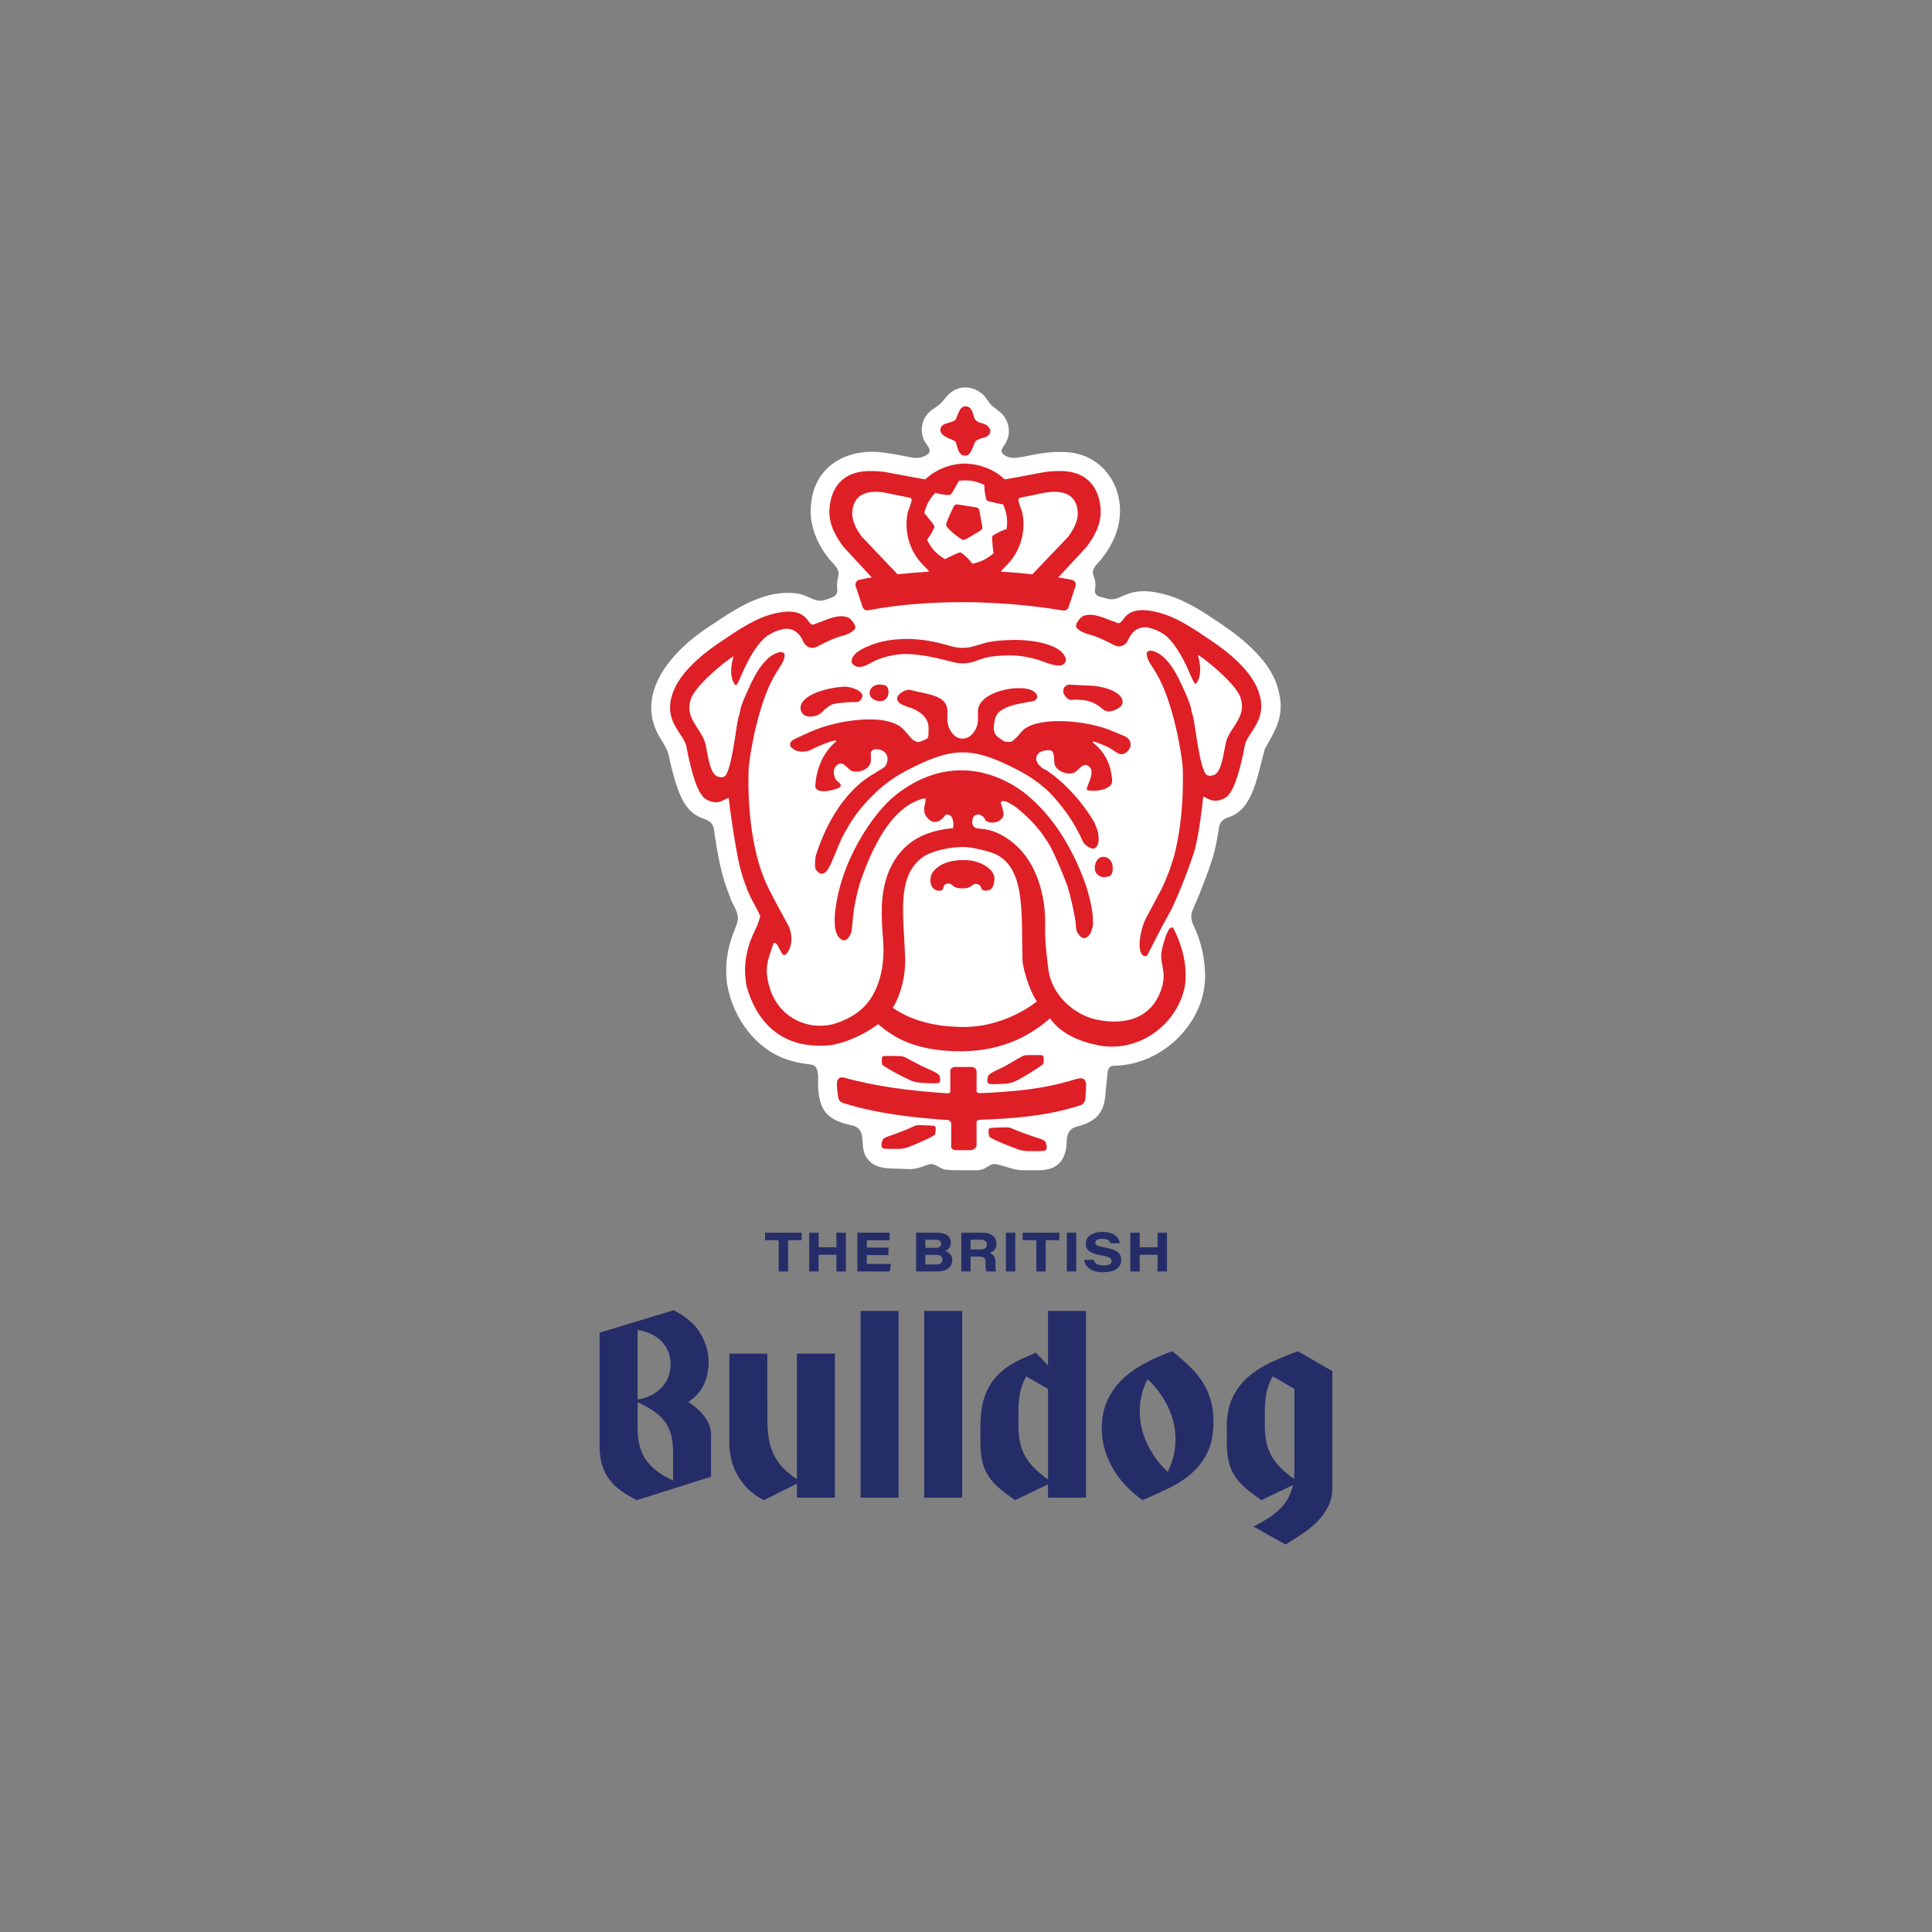 <svg xmlns="http://www.w3.org/2000/svg" id="Layer_1" viewBox="0 0 180 180"><rect x="0" y="0" width="180" height="180" fill="#808080" stroke="none"/><defs><style>.cls-1{fill:#252d69;}.cls-2{fill:#fff;}.cls-3{fill:#de1f26;}</style></defs><path class="cls-2" d="M118.998,63.916c-.701-2.258-2.915-4.23-5.269-5.811-1.637-1.107-3.266-2.186-5.113-2.703-1.3-.355-2.514-.516-3.836.045-.417.187-.858.426-1.322.383-.141-.011-.279-.045-.416-.083-.418-.131-.856-.137-1.013-.505-.036-.085-.026-.235.001-.395.07-.405.012-.82-.14-1.201-.04-.101-.069-.198-.073-.275-.012-.541.52-.917.834-1.334.532-.676.927-1.323,1.27-2.182,1.449-3.765-.901-7.898-5.172-7.742-.928-.015-1.772.115-2.692.298-.892.14-1.931.549-2.648-.153-.314-.351.225-.78.361-1.123.331-.664.295-1.483-.087-2.129-.287-.549-.868-.86-1.313-1.247-.334-.333-.496-.798-.917-1.108-.981-.782-2.281-.744-3.156.173-.253.268-.455.59-.734.831-.316.287-.725.475-1.024.787-.736.718-.882,1.91-.331,2.784.394.565.717.903-.073,1.263-.506.259-1.003.18-1.576.061-.731-.127-1.468-.299-2.19-.376-3.32-.487-6.455,1.166-6.79,4.709-.255,1.771.463,3.632,1.507,4.982.379.568,1.204,1.057,1.018,1.812-.044.221-.106.447-.115.676-.03.448.137.813-.15,1.102-.208.213-.645.331-.989.448-.871.29-1.602-.465-2.469-.589-3.012-.48-5.676,1.296-8.112,2.928-3.822,2.434-7.269,6.517-4.715,10.601.209.351.449.687.601,1.074.192.461.26,1.054.405,1.592.549,2.105,1.024,3.58,2.194,4.38,1.075.686,1.717.285,1.831,1.9.302,1.972.644,3.88,1.413,5.74.203.7.688,1.221.756,1.943.019.439-.227.927-.387,1.349-.776,1.992-.788,3.585-.629,4.842.569,3.385,2.916,6.369,6.041,7.186.444.127.906.22,1.384.278.287.043.641.047.824.279.383.52.17,1.409.249,2.03.115,2.02.9,2.939,3.003,3.38,1.728.299.703,2.033,1.544,3.101.874,1.218,2.473.874,3.781,1.006.395.014.748-.023,1.186-.17.332-.093.682-.293,1.024-.299.439.003.795.422,1.262.509.939.117,1.934.039,2.862.068.172-0.0.34-.012.507-.052.35-.083.613-.301.91-.453.257-.133.497-.07.788.005.373.102.782.236,1.158.336.862.245,1.515.14,2.354.163,1.91.049,2.756-.923,2.768-2.807.021-.574.304-1.111.893-1.251,1.895-.47,2.653-1.32,2.741-3.322.055-.518.11-1.089.164-1.603.04-.555.178-.756.761-.762,4.393-.116,8.396-4.04,8.331-8.432-.01-1.532-.36-3.095-1.004-4.489-.314-.572-.386-1.145-.089-1.722.711-1.645,1.349-3.28,1.817-4.766.278-.95.382-1.626.546-2.595.048-.626.353-.959.909-1.138,2.314-.712,2.686-3.892,3.388-6.363,1.021-1.851,2.004-3.206,1.162-5.838l-.009-.027Z"></path><path class="cls-3" d="M107.465,87.879l-.543,1.065s.558-1.093.543-1.065"></path><path class="cls-3" d="M87.961,40.608c.264.171.511.272.692.345.101.041.188.076.241.109l.029.013c.109.036.165.231.236.477.042.146.09.312.16.483.094.228.275.377.498.41.03.005.061.007.091.007.009,0,.018-.003.027-.004v.002c.007-0.0.013.002.019.002.193-.009.369-.133.482-.341.129-.236.205-.436.266-.596.044-.116.079-.206.117-.269l.018-.047c.097-.221.526-.337.733-.399.17-.051.305-.092.386-.139.258-.173.311-.368.309-.501-.002-.205-.132-.407-.356-.553-.264-.171-.511-.184-.692-.257-.101-.041-.439-.205-.506-.6-.025-.15-.09-.312-.16-.484-.094-.228-.276-.377-.498-.41-.031-.005-.061-.007-.091-.007-.009,0-.018.003-.027.004v-.002c-.006 0-.013-.002-.019-.002-.193.009-.368.133-.482.341-.129.237-.205.436-.266.596-.044.116-.079.206-.117.269l-.018.047c-.044.103-.526.249-.732.311-.171.051-.305.092-.387.139-.258.173-.311.368-.309.501.001.205.131.407.356.553"></path><path class="cls-3" d="M86.984,104.884c-.138-.008-.32-.018-.438-.026-.361-.023-.762-.025-.996-.028-.107-.001-.272.038-.368.085-.761.372-1.323.541-1.831.748-.325.133-1.038.295-1.126.545-.113.32-.172.751.088.796.271.047,1.098.047,1.414.033.034-.001.066-.003.096-.004.282-.009.561-.064.824-.168.697-.277,1.983-.808,2.427-1.126.062-.045.094-.356.099-.423.003-.043.003-.14.003-.23-.001-.108-.084-.198-.191-.204"></path><path class="cls-3" d="M96.209,105.867c-.546-.207-1.149-.376-1.968-.748-.103-.047-.281-.086-.396-.085-.251.003-.682.004-1.07.027-.127.007-.323.018-.471.026-.115.006-.204.095-.205.203-.001.09-0.0.186.003.23.005.067.039.378.106.423.477.318,1.859.85,2.607,1.126.282.104.582.159.885.168.032.001.066.002.103.004.339.014,1.228.014,1.519-.033.278-.045.215-.477.094-.796-.095-.25-.861-.413-1.21-.545"></path><path class="cls-3" d="M101.111,100.709c-.068-.182-.304-.287-.532-.243-.176.034-.362.072-.439.097-2.779.895-5.848,1.168-8.864,1.285-.178.007-.326-.109-.29-.254v-1.824c-.037-.21-.246-.381-.505-.363h-1.47c-.259-.018-.472.155-.472.366,0,0,.008,1.573,0,1.815-.008.241-.072.297-.356.268-3.244-.212-6.573-.62-9.54-1.456-.385-.108-.672.089-.672.57,0,.314.085,1.31.205,1.518.125.215.43.291.561.332,2.829.875,5.846,1.252,8.966,1.494.193.007.364.014.523.019.175.006.312.123.394.265v2.135c-.082.21.128.381.387.427h1.47c.261-.046.472-.217.508-.429v-2.138c-.037-.142.102-.259.276-.265,3.21-.114,6.183-.349,9.133-1.268.151-.047.151-.045.301-.096.145-.049.364-.235.417-.512.035-.181.058-1.055.075-1.236.01-.109-.002-.228-.026-.341-.011-.054-.029-.111-.05-.167"></path><path class="cls-3" d="M97.471,99.434c-.012-.008-.023-.017-.035-.025-.005.013-.012.026-.017.039.017-.005.035-.01.052-.014"></path><path class="cls-3" d="M98.004,99.434c-.012-.008-.023-.017-.035-.025-.005.013-.012.026-.017.039.017-.005.035-.01.052-.014"></path><path class="cls-3" d="M70.739,78.251h-.144c-.051.015-.102.037-.151.064.099-.02.198-.04.295-.064"></path><path class="cls-3" d="M89.321,50.061c.187.128.293.208.398.239.035.01.246-.049.44-.157.432-.239,1.083-.65,1.177-.701.134-.073.209-.222.182-.372l-.272-1.515c-.026-.146-.141-.26-.289-.283-.428-.068-1.308-.206-1.736-.274-.152-.024-.3.054-.369.192-.243.491-.637,1.367-.693,1.592-.021.084-.011.172.033.246.166.28.7.743,1.127,1.034"></path><path class="cls-3" d="M78.597,50.966l2.624,2.834c-.592.083-.807.16-1.137.215-.282.046-.454.334-.363.604l.646,1.932c.074.22.297.352.525.308,1.745-.336,8.691-1.531,18.146.019.224.037.444-.093.516-.309l.651-1.947c.091-.271-.082-.558-.363-.604-.331-.054-.654-.136-1.246-.218l2.624-2.834.02-.026c.657-.875,1.398-2.067,1.299-3.535-.111-1.652-.977-3.542-3.829-3.52-.503.004-1.074.032-1.566.128-1.378.268-2.644.498-3.529.653-.965-.899-2.251-1.455-3.811-1.477v-.004c.129 0.0.117.002.105.002-.013-0-.025-.002.026-.002v.004c-1.482.022-2.768.578-3.733,1.477-.885-.156-2.151-.385-3.529-.653-.492-.096-1.063-.124-1.566-.128-2.852-.022-3.718,1.868-3.829,3.52-.098,1.468.643,2.66,1.299,3.535l.02.026ZM95.248,47.764c-.139-.388-.214-.621-.278-.805-.101-.29-.176-.541.115-.597.592-.113,1.501-.306,2.193-.447.346-.07.749-.105,1.103-.093,1.579.047,1.974,1.045,2.027,1.874.045.693-.219,1.383-.882,2.305l-3.214,3.373c-.038.049-.083.092-.13.13-.892-.094-1.887-.182-2.951-.25.156-.2.552-.586.618-.654.929-.961,1.506-2.289,1.506-3.761,0-.369-.038-.728-.108-1.075M87.148,45.913c.27.092.68.164,1.003.189.179.013.284.027.368.007.028-.007.149-.131.24-.282.202-.336.486-.875.531-.949.014-.023.023-.047.03-.072.196-.03.395-.051.599-.051.646-.001,1.255.158,1.793.435-.015.284.037.723.112,1.054.04.175.057.279.102.353.015.025.169.104.34.147.38.095.98.208,1.063.23.039.01.079.009.117.003.244.51.386,1.078.387,1.681 0.0.218-.019.432-.053.641-.276.065-.697.255-1.0.431-.155.09-.249.138-.307.203-.019.021-.049.193-.038.369.024.391.096.997.1,1.083.003.051.021.098.048.139-.546.508-1.236.863-2.004.992-.143-.237-.492-.594-.783-.832-.139-.114-.217-.184-.298-.216-.027-.01-.198.022-.359.094-.358.159-.9.439-.979.473-.036.016-.066.04-.092.068-.748-.405-1.347-1.048-1.7-1.826.185-.216.405-.571.548-.863.079-.161.13-.253.142-.339.004-.028-.066-.187-.173-.328-.237-.312-.633-.776-.684-.845-.025-.034-.058-.058-.093-.077.161-.736.527-1.394,1.038-1.911M79.406,47.696c.053-.829.448-1.827,2.027-1.874.355-.011.757.023,1.103.093.692.141,1.602.334,2.193.447.292.056.216.306.115.597-.064.184-.139.418-.278.805-.07.347-.108.706-.108,1.075,0,1.471.577,2.8,1.506,3.761.066.068.462.454.618.654-1.064.068-2.06.156-2.951.25-.047-.038-.091-.081-.13-.13l-3.214-3.373c-.662-.922-.926-1.613-.882-2.305"></path><path class="cls-3" d="M85.748,100.876c.032.002.066.005.102.008.338.028,1.226.065,1.519.031.281-.033.262-.354.169-.68-.063-.221-.865-.559-1.206-.707-.533-.23-1.229-.623-2.024-1.029-.1-.051-.276-.098-.39-.102-.251-.008-.682-.024-1.07-.018-.128.002-.324.004-.472.006-.115.001-.209.086-.216.195-.006.09-.011.186-.01.23.001.067.018.379.082.427.459.338,1.91,1.126,2.642,1.434.276.116.572.183.874.205"></path><path class="cls-3" d="M93.617,100.972c.034-.003.066-.005.096-.007.282-.02.557-.085.814-.2.681-.303,2.213-1.268,2.64-1.603.06-.047.076-.359.077-.426.001-.044-.004-.14-.009-.23-.006-.108-.094-.194-.201-.196-.138-.003-.321-.006-.439-.009-.361-.009-.762.005-.996.011-.106.003-.27.049-.363.099-.741.401-1.519.903-2.016,1.129-.318.145-1.087.466-1.162.719-.096.324-.116.699.145.734.273.036,1.099.005,1.414-.021"></path><path class="cls-3" d="M97.437,99.254c-.005.013-.012.026-.017.039.017-.004.035-.01.052-.014-.012-.008-.023-.017-.035-.025"></path><path class="cls-3" d="M97.97,99.254c-.005.013-.012.026-.017.039.017-.004.035-.01.052-.014-.012-.008-.023-.017-.035-.025"></path><path class="cls-3" d="M81.86,61.416c.819-.311,1.788-.499,2.643-.484,1.512.04,2.947.414,4.402.781.877.191,1.554.065,2.348-.255.711-.275,1.486-.354,2.233-.38,1.205-.079,2.501.114,3.66.544.588.185,1.96.838,2.172-.125l.001-.032c-.301-1.585-3.659-1.901-5.033-1.837-.897.012-1.831.085-2.567.291-.693.193-1.367.465-2.108.44-.502-.009-.981-.139-1.456-.282-2.001-.572-4.163-.771-6.271-.226-.833.256-2.609.856-2.539,1.816.058.265.367.479.738.47.662-.02,1.147-.51,1.779-.721"></path><path class="cls-3" d="M117.254,64.411c-.67-1.891-2.694-3.562-4.273-4.631-1.884-1.275-3.533-2.425-5.454-2.812-.848-.171-1.831-.241-2.519.328-.054.045-.127.119-.203.204-.27.299-.41.697-.763.513-.143-.074-.874-.317-1.022-.382-.157-.069-.307-.129-.432-.163-.509-.141-.986-.3-1.611-.097-.28.091-.738.652-.727.946.014.37.91.717,1.092.758.019.004.038.009.057.013.639.145,1.548.564,2.435,1.032.471.249,1.041.033,1.252-.456.312-.723.904-1.413,2.019-1.174l-.005.027c.229.041.445.109.653.195.229.105.476.244.741.42.787.58,1.503,1.803,1.976,2.776.001-.002.003-.004.004-.006.405.833.775,1.899.923,1.804.176-.113.721-.96.205-2.656.003 0.0.006 0.0.009 0-.106-.242,3.43,2.442,3.941,3.891.426,1.207-.085,1.991-.625,2.821-.31.477-.632.97-.74,1.542-.278,1.475-.462,2.532-.99,2.854-.135.082-.431.123-.434.123-.09,0-.183-.016-.279-.049-.681-.228-1.169-4.962-1.314-5.418-.093-.294-.173-.591-.214-.872-.105-.507-.834-2.186-1.414-3.228-.018-.031-.089-.153-.177-.298-.301-.498-.82-1.148-1.308-1.465-.013-.009-.025-.016-.034-.021-.238-.144-.825-.486-1.133-.195-.141.134-.022.642.307,1.139.152.23.43.702.598.964,1.393,2.417,2.201,6.656,2.382,8.486.028.28.238,4.605-.819,8.543-.707,2.322-1.431,3.495-1.472,3.576l-1.153,2.175c-.398.744-.922,2.981-.204,3.425.135.084.313.038.391-.101l.543-1.065c.01-.019.844-1.671,1.416-2.674.749-1.313,1.812-4.125,2.402-5.905.056-.22.105-.434.148-.636,0,0,.323-1.178.675-4.447-.008-.002-.016-.004-.025-.007.121.021.386.189.481.226.215.085.4.154.45.159.415.044.822-.055,1.194-.293.65-.417,1.252-2.064,1.788-4.897.067-.353.323-.744.595-1.161.602-.921,1.315-2.001.666-3.833"></path><path class="cls-3" d="M78.549,63.98c-2.624.213-4.48,1.293-3.838,2.413.227.396.752.452,1.352.278.013-.004.019-.006.032-.009.347-.115.52-.368.759-.567.635-.528.657-.537,1.999-.657.275-.025.55-.031.824-.023.344.009.561-.164.661-.493.163-.535-1.079-.999-1.789-.941"></path><path class="cls-3" d="M99.785,65.211c.21-.019.422-.027.635-.022,1.038.028,1.547.293,2.061.669.194.141.339.328.611.4.01.002.015.004.025.006.47.105,1.245-.275,1.401-.591.44-.892-1.154-1.764-3.182-1.802-.549-.01-1.1-.057-1.651-.086-.43-.023-.742.403-.591.807.093.248.427.644.691.621"></path><path class="cls-3" d="M102.796,79.829c-.354-.001-.702.262-.788.866-.009.063-.008.124-.001.183-.04.462.388.84.837.84.005,0,.009-.001.015-.001.002,0,.004.001.006.001.461,0,.765-.139.8-.621.004-.047-.001-.089-.002-.133 0-.005.002-.008.002-.013.052-.708-.417-1.133-.87-1.122"></path><path class="cls-3" d="M90.222,80.147c-1.411-.097-2.688.231-3.333,1.141-.326.459-.324,1.525.46,1.684.403.082.526-.095.558-.332.044-.328.539-.445.789-.193.171.172.39.305.874.32.578.018.823-.106,1.016-.289.273-.258.769-.107.829.236.011.065.031.117.065.148.213.201.69.129.88-.055.252-.244.349-.938.251-1.232-.273-.812-1.459-1.364-2.388-1.428"></path><path class="cls-3" d="M109.332,86.49c-.403-.445-.832.964-1.07,1.938-.105.427-.097.87-.009,1.3.161.792.288,1.44-.067,2.471-.898,2.608-3.204,3.349-5.947,2.812-2.215-.434-4.256-2.381-4.555-4.618-.334-2.499-.324-3.69-.31-4.132.085-2.627-.742-6.922-4.424-8.645-1.201-.562-2.023-.271-2.248-.633,0,0-.082-.105-.131-.318.021-.358.093-.584.274-.698.098-.063.288-.112.394-.074.157.055.427.18.512.41.172.469,1.329.503,1.698-.204.135-.259-.052-.817-.187-1.252-.091-.295.371-.257.736-.046.179.103.647.364.901.597.5.459,1.667,1.323,2.823,3.237.419.693.893,1.848,1.249,2.687.176.415.332.815.471,1.2.445,1.473.629,2.603.736,3.159.003 0.0.005 0.0.007.001.009.089.018.176.029.268.024.195.024.622.128.866.079.185.368.565.609.588.276.027.512-.222.627-.427.075-.133.26-.644.255-.927 0-.121-.006-.459-.014-.515-.077-1.558-.842-3.626-.85-3.625-1.16-3.032-2.829-5.738-5.046-7.639,0,0-5.68-5.456-12.407-.255-2.131,1.648-5.35,6.328-5.744,11.326-.013.167-.001.597.008.861,0,.009-.001.016-.001.025-.001.024.002.052.004.08.003.069.004.113.004.113,0,0,.005,0,.01-0.0.047.281.177.629.236.735.115.205.391.479.667.452.241-.024.49-.427.57-.613.073-.171.095-.429.109-.637.014-.001.106-1.125.17-1.544.119-.783.293-1.56.505-2.321-.003-.001-.006-.003-.009-.004,1.132-3.425,2.712-6.432,4.819-7.611.285-.159,1.238-.602,1.333-.469.159.222-.225.717-.043,1.379.04.146.616,1.286,1.568.552.252-.194.322-.487.545-.457.197.027.335.116.422.273.073.132.138.458.141.701-.017.074-.018.248-.044.309,0,0-1.386.049-2.784.662-1.397.613-2.654,1.822-3.323,3.705-.659,1.854-.586,3.753-.405,5.998.21,2.607-.427,4.599-1.398,5.846-1.208,1.551-3.225,2.014-3.221,2.033-2.486.633-5.134-.666-5.948-3.39-.534-1.79-.185-2.513.334-4.068.042-.124.21-.144.278-.032l.135.164.397.76c.07.134.251.173.361.071.643-.597.656-1.923.221-2.7l-1.397-2.592c-.066-.152-.136-.302-.216-.447-.051-.095-.102-.194-.155-.296-2.263-4.334-1.938-11.066-1.903-11.418.181-1.83.99-6.069,2.382-8.487.168-.261.446-.734.598-.964.328-.497.448-1.004.307-1.139-.307-.292-.895.051-1.133.195-.009.005-.02.012-.034.021-.488.317-1.007.967-1.308,1.465-.088.146-.16.267-.177.298-.58,1.042-1.308,2.72-1.414,3.228-.041.282-.121.578-.214.872-.144.456-.633,5.19-1.314,5.418-.096.033-.188.049-.279.049-.003,0-.3-.041-.434-.123-.528-.323-.711-1.38-.99-2.854-.108-.572-.429-1.065-.74-1.542-.54-.83-1.051-1.614-.625-2.821.511-1.448,4.047-4.133,3.941-3.891.003-0.0.005,0,.009-0-.515,1.697.03,2.544.205,2.656.148.095.517-.971.923-1.804.001.002.003.004.004.005.473-.973,1.189-2.196,1.976-2.776.265-.177.512-.315.741-.42.208-.086.425-.155.653-.195l-.005-.027c1.114-.239,1.707.451,2.019,1.174.211.489.781.705,1.252.456.886-.468,1.796-.888,2.435-1.032.019-.004.038-.009.057-.013.183-.041,1.078-.388,1.092-.757.011-.295-.446-.855-.727-.946-.625-.203-1.102-.044-1.611.097-.125.034-.275.094-.432.163-.148.065-.879.308-1.022.382-.354.183-.493-.214-.763-.513-.076-.084-.148-.159-.203-.204-.688-.569-1.671-.499-2.519-.328-1.92.386-3.57,1.536-5.454,2.812-1.579,1.069-3.603,2.74-4.273,4.631-.65,1.832.064,2.912.666,3.833.273.417.529.808.595,1.161.536,2.833,1.138,4.48,1.788,4.897.372.238.779.337,1.194.293.05-.005.235-.074.45-.159.103-.041.408-.237.51-.23.374,3.151.889,5.736.889,5.736.223,1.077.517,1.995.836,2.778l-.022.012.113.21c.217.508.443.954.666,1.342.173.3.468.938.468.938,0,0-.229.78-.407,1.125l-.004.007c-1.151,2.301-1.12,3.967-.873,5.397,1.64,5.676,5.968,5.683,7.885,5.482,2.385-.412,4.328-1.911,4.369-1.954,1.392,1.182,3.394,2.53,7.703,2.528,4.178-.002,6.784-1.72,8.312-3.072,1.282,1.894,3.985,2.397,4.16,2.441,3.93.994,7.791-1.814,8.435-5.584.122-1.223.064-2.937-1.088-5.238M89.853,95.681c-.005,0-.01-0-.015-0-.005,0-.009 0-.013 0-3.217-.002-5.304-.846-6.649-1.794.038-.028,1.249-1.891,1.152-4.73-.131-3.853-.825-7.386,1.547-9.228.837-.65,2.636-1.02,3.831-1.02.003,0,.006 0.0.009 0.0.004,0,.007-0.0.011-0.0.734,0,2.106.326,2.755.565,3.122,1.151,2.66,5.575,2.781,9.969.015.574.509,2.598,1.334,3.858-1.243,1.011-3.855,2.382-6.745,2.38"></path><path class="cls-3" d="M85.957,69.015c-.134.051-.343.129-.457.113-.113-.016-.336-.074-.589-.336-.03-.031-.588-.674-.607-.691-1.37-1.762-6.123-1.079-8.677.025-.735.318-.947.42-1.587.727-.598.287-.594.798.187,1.097.412.158,1.064.084,1.443-.144.117-.07.236-.137.482-.242.732-.313,1.236-.503,1.683-.585.062-.011.1.068.051.109-1.195,1.013-1.804,2.485-1.926,4.055-.082,1.065,2.238.358,2.328.158.209-.306-.355-.491-.45-.726-.203-.499-.278-.977.208-1.34.108-.08.209-.11.306-.107.223.015.42.208.601.384.134.131.273.266.409.319.108.042.23.063.355.066.521.022,1.135-.263,1.33-.671.099-.206.099-.411.098-.61-.001-.279-.133-.677.3-.792l.017-.013.021-.002c.057-.006.112-.009.166-.009.587.003.935.336,1.024.693.004.016.007.033.009.052.007.068.005.189.013.184-.034.473-.212.697-.412.818-.441.266-1.27.801-1.349.839-.701.45-3.319,2.333-4.889,7.215-.112.332-.129.99-.109,1.169.032.277.377.76.797.602.42-.158.794-1.169.891-1.391.43-.986.739-1.882,1.217-2.644,1.085-2.065,2.824-3.547,2.81-3.557.838-.783,1.78-1.456,2.82-1.995,1.6-.83,3.296-1.61,4.922-1.682h.599c1.625.072,3.322.852,4.922,1.682,1.039.539,1.982,1.212,2.82,1.995-.013.009,1.456,1.418,2.534,3.376.129.241.271.509.354.672.097.19.259.626.454.837.148.161.601.452.846.388.281-.072.391-.422.426-.673.023-.163.011-.752-.101-1.039-.079-.213-.163-.415-.247-.615.005-.003.01-.006.015-.01-.018-.032-.037-.061-.056-.092-.003-.006-.005-.013-.007-.018-.001 0-.002.001-.003.001-1.762-2.984-3.968-4.53-4.498-4.87-.078-.038-.157-.081-.235-.112,0,0-.348-.21-.548-.521-.076-.169-.151-.364-.119-.494.001-.004.003-.007.004-.011-.004-.001-.007-.003-.011-.004.024-.154.108-.316.288-.48.218-.137.521-.221.864-.222.055 0.0.171.009.171.009.274.026.35.546.349.835-0.0.205-.001.417.102.63.202.422.837.716,1.375.694.13-.004.255-.025.367-.069.141-.054.285-.194.423-.33.186-.182.39-.381.621-.397.1-.003.205.028.317.111.503.375.216,1.082.006,1.599-.099.243-.201.494-.172.588.093.207,2.448.223,2.363-.879-.117-1.503-.703-2.655-1.775-3.482-.06-.047-.01-.143.063-.121.334.103.719.257,1.203.464.4.172.737.46,1.005.612.376.213.715.116,1.012-.246.383-.467.223-1.073-.329-1.319-.373-.166-.589-.237-1.164-.485-2.477-1.071-7.303-1.427-8.498.113-.252.31-.429.505-.656.686-.163.212-.415.255-.695.206-.278-.048-.125.008-.401-.159-.434-.263-.793-.527-.793-1.102s.176-1.028.176-1.028c.428-1.303,3.352-1.346,3.676-1.573.188-.132.251-.39.127-.583-.215-.337-.736-.497-1.193-.539-1.643-.149-4.302.612-4.262,2.194.004.154.006.395.008.631.004.569-.203,1.131-.618,1.521-.037.035-.076.069-.114.099-.418.328-1.012.326-1.425-.009-.084-.068-.166-.156-.243-.25-.306-.377-.462-.854-.459-1.34.002-.235.005-.486.009-.652.039-1.581-1.845-1.613-3.44-2.04-.341-.091-.851.166-1.136.502-.183.215-.127.545.105.706.395.273.758.363.758.363,0,0,2.008.473,1.956,2.021l-.004.237c-.009.631.033.673-.557.899"></path><path class="cls-3" d="M81.768,65.303c.057.013.114.017.169.014.423.071.804-.297.836-.712 0-.005 0-.009 0-.013 0-.002.001-.004.001-.005.034-.426-.072-.716-.515-.784-.043-.007-.082-.005-.123-.008-.004-.001-.008-.002-.012-.003-.65-.1-1.077.303-1.099.721-.027.326.191.667.742.79"></path><polygon class="cls-1" points="72.547 115.545 71.275 115.545 71.275 114.847 74.692 114.847 74.692 115.545 73.425 115.545 73.425 118.459 72.547 118.459 72.547 115.545"></polygon><polygon class="cls-1" points="75.389 114.847 76.267 114.847 76.267 116.202 77.929 116.202 77.929 114.847 78.807 114.847 78.807 118.459 77.929 118.459 77.929 116.905 76.267 116.905 76.267 118.459 75.389 118.459 75.389 114.847"></polygon><polygon class="cls-1" points="82.777 116.935 80.761 116.935 80.761 117.756 83.003 117.756 82.9 118.459 79.883 118.459 79.883 114.847 82.885 114.847 82.885 115.55 80.761 115.55 80.761 116.233 82.777 116.233 82.777 116.935"></polygon><path class="cls-1" d="M85.352,114.847h2.001c.862,0,1.237.421,1.237.929,0,.421-.257.667-.539.77.349.108.672.38.672.836,0,.682-.518,1.077-1.406,1.077h-1.965v-3.612ZM87.168,116.258c.39,0,.518-.154.518-.375,0-.272-.21-.38-.513-.38h-.96v.754h.954ZM86.214,117.808h.99c.339,0,.595-.098.595-.457,0-.287-.195-.436-.58-.436h-1.006v.893Z"></path><path class="cls-1" d="M90.426,117.069v1.391h-.867v-3.612h1.965c.836,0,1.314.41,1.314,1.031,0,.467-.272.739-.631.852.149.061.534.205.534.852v.18c0,.252,0,.528.046.698h-.898c-.061-.159-.067-.375-.067-.754v-.123c0-.364-.134-.513-.662-.513h-.734ZM90.426,116.407h.903c.426,0,.611-.154.611-.457,0-.287-.19-.446-.606-.446h-.908v.903Z"></path><rect class="cls-1" x="93.714" y="114.847" width=".877" height="3.612"></rect><polygon class="cls-1" points="96.551 115.545 95.278 115.545 95.278 114.847 98.696 114.847 98.696 115.545 97.428 115.545 97.428 118.459 96.551 118.459 96.551 115.545"></polygon><rect class="cls-1" x="99.393" y="114.847" width=".877" height="3.612"></rect><path class="cls-1" d="M101.891,117.377c.103.313.349.518.949.518.564,0,.723-.174.723-.405,0-.252-.164-.39-.923-.518-1.257-.215-1.483-.621-1.483-1.108,0-.724.693-1.088,1.55-1.088,1.237,0,1.575.636,1.616,1.057h-.877c-.051-.18-.174-.421-.769-.421-.416,0-.626.133-.626.369,0,.205.149.313.826.431,1.37.246,1.585.662,1.585,1.185,0,.626-.492,1.134-1.703,1.134-1.129,0-1.637-.503-1.75-1.155h.882Z"></path><polygon class="cls-1" points="105.308 114.847 106.185 114.847 106.185 116.202 107.848 116.202 107.848 114.847 108.725 114.847 108.725 118.459 107.848 118.459 107.848 116.905 106.185 116.905 106.185 118.459 105.308 118.459 105.308 114.847"></polygon><path class="cls-1" d="M59.333,139.766c-.551-.276-1.042-.567-1.471-.873-.429-.306-.793-.658-1.092-1.057-.299-.398-.525-.85-.678-1.356-.153-.505-.23-1.095-.23-1.77v-10.548l6.894-2.091c1.179.598,2.018,1.325,2.516,2.183.498.858.747,1.739.747,2.643,0,.797-.157,1.517-.471,2.16-.314.643-.793,1.164-1.436,1.563.643.399,1.161.862,1.551,1.39.391.529.586,1.077.586,1.643v3.93l-6.917,2.183ZM59.402,130.39c.552-.092,1.023-.249,1.413-.471.391-.222.709-.483.954-.781.245-.299.425-.624.54-.977.115-.352.172-.705.172-1.057,0-.352-.058-.701-.172-1.046-.115-.345-.299-.662-.551-.954-.253-.291-.571-.54-.954-.747-.383-.207-.85-.356-1.402-.448v6.481ZM62.711,135.308c0-.643-.065-1.199-.195-1.666-.131-.467-.333-.881-.609-1.241-.276-.36-.621-.678-1.034-.954-.414-.276-.904-.544-1.471-.804v2.413c0,1.272.279,2.283.839,3.034.559.751,1.383,1.364,2.47,1.839v-2.62Z"></path><path class="cls-1" d="M71.49,126.116v4.389c0,.766.004,1.486.012,2.16.008.674.088,1.31.241,1.907.153.598.421,1.165.804,1.701.383.536.95,1.05,1.7,1.54v-11.697h3.539v13.421h-3.539v-1.31l-3.079,1.54c-1.027-.521-1.819-1.252-2.379-2.195-.559-.942-.839-1.988-.839-3.137v-8.319h3.539Z"></path><rect class="cls-1" x="80.176" y="122.137" width="3.539" height="17.399"></rect><rect class="cls-1" x="86.105" y="122.137" width="3.539" height="17.399"></rect><path class="cls-1" d="M101.18,122.137v17.399h-3.539v-1.241l-3.079,1.471c-.551-.383-1.026-.743-1.425-1.08-.399-.337-.732-.701-1-1.092-.268-.391-.467-.839-.598-1.344-.13-.505-.195-1.126-.195-1.861v-1.494c0-1.057.123-1.957.368-2.7.245-.743.605-1.379,1.08-1.907.475-.528,1.057-.98,1.746-1.356.592-.323,1.265-.596,1.98-.908.007-.003,1.122,1.2,1.122,1.2v-5.086h3.539ZM97.641,129.402l-2.022-1.172c-.199.353-.353.712-.46,1.08-.107.368-.18.739-.218,1.115-.038.376-.057.755-.057,1.138v1.172c0,.598.046,1.126.138,1.586.092.46.245.889.46,1.287.214.399.498.778.85,1.138.352.36.789.724,1.31,1.092v-8.434Z"></path><path class="cls-1" d="M113.058,132.458c0,1.134-.184,2.08-.551,2.838-.368.758-.858,1.41-1.471,1.953-.613.544-1.318,1.008-2.114,1.39-.797.383-1.624.758-2.482,1.126-.536-.383-1.038-.816-1.505-1.299-.468-.482-.87-1.011-1.207-1.585-.337-.575-.601-1.18-.793-1.815-.192-.636-.287-1.29-.287-1.965,0-1.026.184-1.923.551-2.689.368-.766.858-1.432,1.471-1.999.613-.567,1.313-1.053,2.103-1.459.789-.406,1.605-.762,2.448-1.069.552.445,1.061.889,1.528,1.333.467.445.874.923,1.218,1.436.345.513.613,1.08.804,1.701.191.621.287,1.321.287,2.103M108.784,137.124c.245-.46.429-.95.551-1.471.122-.521.184-1.042.184-1.563,0-1.057-.238-2.072-.713-3.045-.475-.973-1.103-1.819-1.884-2.539-.245.445-.429.923-.551,1.436-.123.513-.184,1.023-.184,1.528,0,1.073.237,2.099.712,3.079.475.981,1.103,1.839,1.885,2.574"></path><path class="cls-1" d="M116.783,142.225c.49-.245.938-.498,1.344-.758.406-.261.766-.54,1.08-.839.314-.299.575-.632.781-1.0.207-.368.364-.789.471-1.264l-2.942,1.402c-.551-.383-1.026-.743-1.425-1.08-.399-.337-.732-.701-1-1.092-.268-.391-.468-.839-.598-1.344-.13-.506-.195-1.126-.195-1.861v-1.494c0-1.057.18-1.957.54-2.7.36-.743.842-1.379,1.448-1.907.605-.528,1.31-.98,2.114-1.356.804-.375,1.643-.724,2.516-1.046l3.217,1.861v10.847c0,.659-.13,1.244-.391,1.758-.261.513-.598.98-1.011,1.402-.413.421-.881.804-1.402,1.149-.521.345-1.042.678-1.562 1l-2.988-1.678ZM118.576,128.23c-.199.353-.353.712-.46,1.08-.107.368-.18.739-.218,1.115-.038.376-.058.755-.058,1.137v1.172c0,.582.046,1.107.138,1.574.092.467.245.896.46,1.287.214.391.494.762.839,1.115.345.353.77.713,1.275,1.08.015-.122.027-.256.035-.402.007-.145.012-.295.012-.448v-7.538l-2.022-1.172Z"></path></svg>